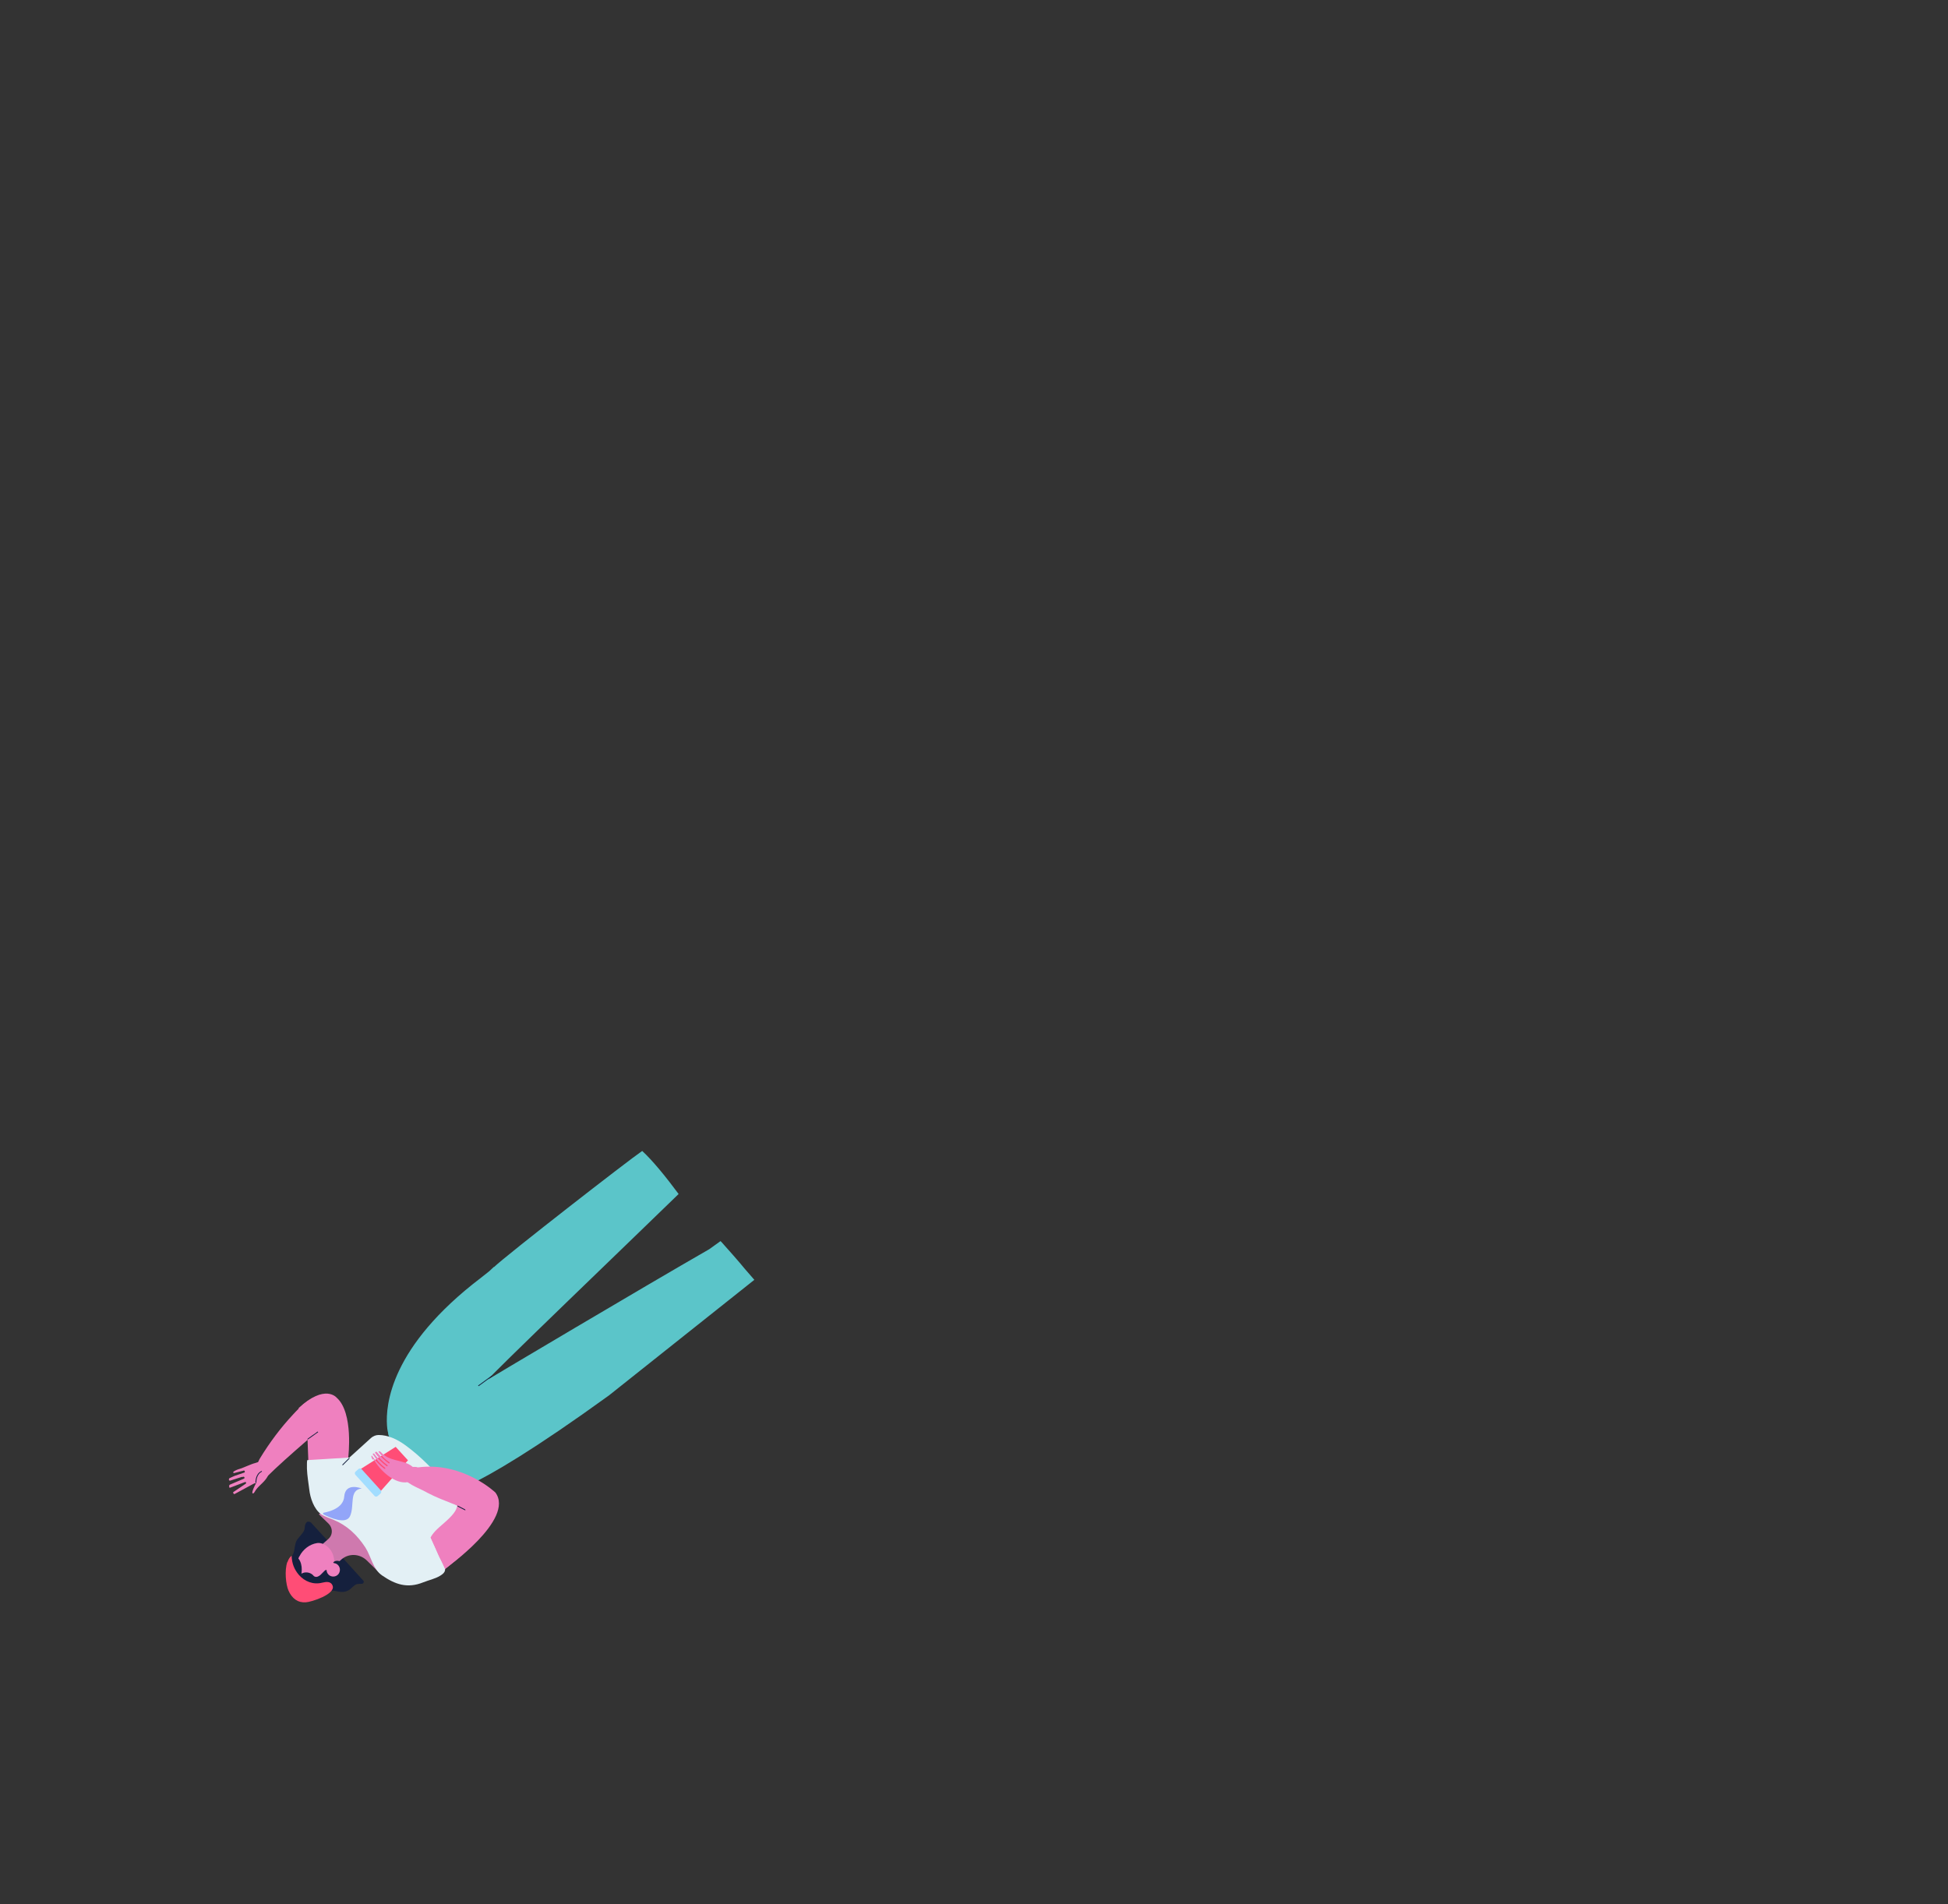 <?xml version="1.0" encoding="UTF-8"?>
<svg xmlns="http://www.w3.org/2000/svg" version="1.1" viewBox="0 0 674 659">
  <rect x="0" y="0" width="674" height="659" fill="#333333" stroke="none"/>
  <defs>
    <style>
      .cls-1 {
        fill: #80a5f8;
      }

      .cls-2 {
        fill: #ff4d76;
      }

      .cls-3 {
        fill: #ef80bf;
      }

      .cls-4 {
        fill: #15203d;
      }

      .cls-5 {
        fill: #5bc5c9;
      }

      .cls-6 {
        fill: #92a5f8;
      }

      .cls-7 {
        fill: #e3f0f5;
      }

      .cls-8 {
        fill: #cf79ae;
      }

      .cls-9 {
        fill: #a2ddff;
      }
    </style>
  </defs>
  <!-- Generator: Adobe Illustrator 28.6.0, SVG Export Plug-In . SVG Version: 1.2.0 Build 709)  -->
  <g>
    <g id="_x31_2">
      <path class="cls-3" d="M170.7,525c0-.4-.2-.7-.3-1,0-.2-.2-.6-.2-.6-.1-.3-.2-.5-.4-.8-.2-.3-.3-.7-.5-1,0,0,0,0,0-.1,0,0,0,0-.1-.1-.2-.3-.5-.6-.8-.9,0-.1-.2-.2-.2-.2,0,0-.2-.1-.3-.2-.7-.5-1.5-.9-2.3-1.4-1.6-.9-3.2-1.8-4.8-2.6-.3-.1-.5-.3-.7-.5-7.1,4.9-16.5,17.1-16.5,17.1l7.6,11.5,2.5-.9c.3-.5,12.2-9,17-18.3h0Z"/>
      <path class="cls-3" d="M92.4,511c7-7,20.1-17.7,23.9-21.5.8-1.9-.2-4.9-2.9-6-4.6-2-9.5,3.3-12,6-4.3,4.6-8.1,9.7-11.4,15.1-1.6,2.6-2.7,8.3,2.5,6.5Z"/>
      <path class="cls-4" d="M88.5,513.2c-.2-.5-.2-1.1,0-1.7.3-1.1,1.2-2.1,1.9-2.5v.3c-.5.4-1.3,1.4-1.6,2.3-.2.6-.2,1.1,0,1.5-.1,0-.2,0-.3.1h0Z"/>
      <path class="cls-3" d="M80.8,509.1c-.1,0,0,.2-.1.3,0,.1,0,.3.2.4l2.7-.7c.2,0,.5-.1.7-.2.4,0,.4.2.4.4,0,.1,0,.3-.2.3-1,.4-2.1.7-3.2,1.1,0,0-1.2.5-1.8.8-.2,0-.3.3-.3.6,0,.2.2.3.4.3l4.1-1.3h.4c.2-.2.4,0,.5.2,0,.2,0,.3-.2.4l-4.9,2.1h0c-.1.1-.2.2-.2.3v.5c0,.2.2.3.4.2l5-1.9c.2,0,.3,0,.4,0,.1.1,0,.4,0,.5l-4.3,2.9c-.2.1-.2.3,0,.5h0c0,.2.3.3.4.2l6.1-3.3.8-.4c.1,0,.3,0,.4,0v.5c0-.1,0-.2,0-.3,0,0,0,0,0,0,0,0,0,0,.1-.1,0,0,0,0,0,0-.2,0-1.7,3.2-1.2,3.4.2,0,.3,0,.4-.1.1-.1.2-.3.3-.4.9-1.7,2.5-2.7,3.7-4.2.6-.7,1.1-1.6,1.2-2.5.2-1.2-.4-1.6-.9-2.7-.9-1.6-2.4-1.1-3.8-.6-1.3.3-4,1.6-5.3,2-.4.1-1.7.5-2.3,1.1h0Z"/>
      <path class="cls-4" d="M90.4,509.1c-2.2,1.1-2,4-2,4.1h.3s-.2-2.9,1.9-3.9v-.3Z"/>
      <path class="cls-3" d="M120.5,504.3s1.9-15.4-4-20.6c0,0-4-5-13.3,3.7h2.8s.7,18.6.7,18.6l12.8,2.1,1.1-3.8Z"/>
      <path class="cls-4" d="M106.5,526.6c.4,0,.8,0,1.1.3l5.6,6.1c.3.5.7.9,1.1,1.4l11.4,12.6c.4.4,0,1.1-.5,1.1-.6,0-1.2,0-1.7.1-1,.3-1.6,1.2-2.4,1.8-.9.7-2,1-3.1.9-1,0-2.1-.5-3.1-.4-.7,0-1.4.4-2,.7-3.8,1.5-8.5.3-10.9-3-.9-1.2-1.7-2.5-2.2-4-.3-1.1-.6-2.7,0-3.8.3-.6.7-1.2,1.1-1.7.3-.5.6-1,.8-1.7.3-1.3.3-2.6.9-3.8.6-1.2,2.3-2.5,2.7-3.8.2-.5.1-1.1.3-1.7.1-.5.5-1.1,1.1-1.2h0Z"/>
      <path class="cls-8" d="M132,543.7c0-.2.1-.3.2-.5v-.5c0,0,.1.2.1.2,0-.2.1-.3.2-.5-.4-2.2-1.1-4.5-1.7-6.7-.3-1.1-.6-2.3-.9-3.4-.2-.6-.3-1.2-.5-1.7,0-.3-.2-.7-.3-1,0,0,0,0,0-.1,0,0,0-.2-.2-.4-.1-.3-.2-.5-.4-.8-.2-.3-.3-.6-.5-.9.1.2-.3-.4-.5-.6-.3-.4-.6-.7-.9-1-.2-.3-.5-.5-.8-.8.3.3-.6-.5-.8-.6-.7-.5-1.5-1-2.3-1.4,0,0-.6-.3-.8-.4-.4-.2-.8-.3-1.3-.5-.4-.1-.9-.3-1.3-.4-.2,0-.4,0-.6-.1,0,0,0,0-.2,0-.4,0-.9-.1-1.3-.1-.2,0-1.3,0-1.2,0-.3,0-.6.1-.8.2.4,0-.5.2-.7.2-1.4.6-2.8,1.5-4.2,2.1l3.4,3.3c1.4,1.4,1.5,3.6.2,5,0,0,0,0,0,0,0,0,0,0,0,0,0,0-.2.2-.3.3l-2.4,2.1c1.5,2,2.9,4.1,4.2,6.2.2.3.3.6.5.8l2.2-2s0,0,0,0c2.5-2.2,6.3-2.1,8.8.3l4.7,4.6c0-.2.2-.5.3-.7h0Z"/>
      <path class="cls-3" d="M103.5,538.7c-.2.5-.4,1-.6,1.5,0,0,0,.2,0,.2-.3,1.4-.3,2.8,0,4.1.5.2.9.6,1.2,1.2,2.1,3.6,5.5,1.2,8.6-.8.2,0,.3,0,.3,0,.2-.5,1.3-1.2,2-1.8,0-.2.2-.4.3-.6,0-.2.2-.3.3-.5.2-1.6,0-3.2-.6-4.5-.8-1.9-3-3.8-5.3-3.5-2.6.4-4.9,2.2-6.1,4.6h0Z"/>
      <path class="cls-4" d="M115.3,540.7c.5-.6,1.4-.7,2.4-.4l-1.7,1.5-.7-1.1h0Z"/>
      <path class="cls-4" d="M102,540.6c.3,2.8-1.5,5,.4,7,1.9,2,7.5,3.8,9.9,3.3,3-.6,4.4-3.3,4.6-6.3l-2.7-.3-.6-.7c-.3-.4-.9-.4-1.2-.1l-1.5,1.5c-.6.5-1.3.9-2,.6-.3-.1-.5-.4-.7-.6-1.1-1-2.8-1.1-3.9-.4-.2-1.1-.5-2.2-1.2-3.2-.3-.4-.7-.8-1.1-1,0,.1,0,.2,0,.3h0Z"/>
      <path class="cls-3" d="M117.2,544.6c.7-1.1.5-2.5-.6-3.3-1.1-.7-2.5-.4-3.2.6-.7,1.1-.5,2.5.6,3.3,1.1.7,2.5.4,3.2-.6Z"/>
      <path class="cls-4" d="M104.3,544.5s.8-4.2-2-6l-2.3,3.5,2.5,3.8c1.4,0,1.7-1.3,1.7-1.3h0Z"/>
      <path class="cls-5" d="M170.9,438.5c4.4-4.2,46.3-36.8,51.3-40.2,3.7,3.4,8.3,9.1,12.6,14.9-12.3,12-67.7,65.2-65.8,64.1,1.6-1,52.9-31.5,76.4-45l3.9-2.8.4.4c2.5,2.8,5.8,6.5,8,9.2l3.3,3.8-50.3,40c-51.8,37.5-58.8,34.3-58.8,34.3l-1-1.4-3.6-5h0c0,0-7.1-7.7-7.1-7.7l-5.7-6.1s0,0,0,0c0-.2-.1-.5-.2-.7,0-.1,0-.2,0-.4,0,0-.3-.9-.4-2.6-.5-7,1.1-27.2,32.5-51.1l2.9-2.3c.5-.5,1.1-1,1.6-1.5h0Z"/>
      <path class="cls-1" d="M141.6,506.2l-.4-.2c-.1.3-.3.5-.5.8l.3.2c.2-.3.3-.5.5-.8Z"/>
      <path class="cls-1" d="M149.7,514l-.3-.2c-.2.2-.3.5-.5.7l.3.2c.2-.2.3-.5.5-.7h0Z"/>
      <path class="cls-7" d="M106.2,505.3l14.7-.9,7.5-6.8c.7-.6,1.6-1,2.6-1,3.2,0,6.3,1.4,9.2,3.5,5.5,4,10.2,8.9,14.4,14.1,4.3,5.4,5.3,7.1,0,12-1.7,1.6-3.7,3-5.1,5-.2.3-.4.6-.5.9.6,1.3,1.2,2.7,1.8,4,.5,1.1.9,2.2,1.5,3.3,1.4,2.7,3,4.1,0,5.9-1.8,1.1-3.9,1.5-5.9,2.3-5.5,2.2-9.7.7-14.2-2.4-3.2-2.2-3.8-6.6-5.8-9.7-2.9-4.4-6.3-7.6-11.1-9.6-1.4-.6-2.8-1-4.1-1.8-2.6-1.8-3.9-5.8-4.2-8.7-.3-2.4-.7-4.7-.8-7.1,0-.6,0-1.2,0-1.8,0-.5,0-.9.2-1.3h0Z"/>
      <path class="cls-2" d="M141.1,505.3l-4.2-4.6-12.8,8.1,7.1,7.8,10-11.3Z"/>
      <path class="cls-9" d="M131.7,515.7l-6.6-7.3c-.3-.3-.8-.3-1.1,0l-1,.9c-.3.3-.3.8,0,1.1l6.6,7.3c.3.3.8.3,1.1,0l1-.9c.3-.3.3-.8,0-1.1Z"/>
      <path class="cls-3" d="M128.9,505.1c-.1-.3-.5-.9-.4-1.2h0c0-.2.2-.2.3,0,1.1,1.7,2.6,3.2,4.2,4.4,0,0,.2,0,.3,0,0,0,0-.2,0-.3-1.7-1.3-3.1-2.9-4.3-4.7,0,0,0-.2,0-.2,0,0,0,0,.1-.1,0,0,.2,0,.3,0,1.1,1.5,2.5,3,4.4,4.4,0,0,.2,0,.3,0,0,0,0-.2,0-.3-1.8-1.4-3.3-2.8-4.3-4.3,0,0,0-.2,0-.3.1,0,.2,0,.3-.1,0,0,.1,0,.2,0,1.2,1.4,2.7,3,4.2,4,0,0,.2,0,.3,0,0,0,0-.2,0-.3-1.4-.9-2.7-2.2-3.8-3.6-.1-.1,0-.3.2-.3.6.1,1,.9,1.5,1.2,3.2,2.6,7.6,1.7,10.5,4.6,2.3,2.3.4,4.4-2,4.9-4.6.9-9.8-4.1-11.9-7.9h0Z"/>
      <path class="cls-6" d="M125.1,515.1s-5.6-2.3-6,2.8c-.3,4-5.1,5.2-7.1,5.6-.3,0-.3.4,0,.6,2.1,1.1,7.7,3.6,9.1.6,1.7-3.7-.5-9.1,4.1-9.6Z"/>
      <path class="cls-4" d="M120.8,504.5l-2.4,2.4.2.2,2.4-2.4-.2-.2Z"/>
      <path class="cls-4" d="M170.2,476l-4.8,3.5.2.2,4.8-3.5-.2-.2Z"/>
      <path class="cls-4" d="M109.9,495.4l.2.2c-.6.4-1.2.9-1.8,1.3-.7.5-1.6,1.1-1.7,1.2,0,0,0,0,0,0h-.3c0-.1.2-.3,1.8-1.4.6-.4,1.2-.8,1.8-1.3h0Z"/>
      <path class="cls-3" d="M139.7,511.7c2,2.3,5.6,3.4,8.2,4.9,2.8,1.5,6,2.7,9,3.9.3.1.6.2.9.4,1,.4,2,.8,3,1.2,0,3.1-11.8,9.9-11.8,9.9l4.9,10.8h.2s24.2-17,17.3-26.3c0,0-11.2-10.7-26.7-8.7-.2,0-.4,0-.5-.1-2.2-.4-7.4.9-4.4,4.2h0Z"/>
      <path class="cls-4" d="M158.3,521v.3c-.1,0,2.7,1.4,2.7,1.4v-.3c.1,0-2.7-1.4-2.7-1.4Z"/>
      <path class="cls-2" d="M99.4,540.6c-1,2.9-.5,7.7.4,9.8,1.2,2.8,3.3,4.3,6,4.1,2-.1,10.3-2.8,9.3-5.7-.6-1.7-2.3-1.4-3.6-1.1-3.1.8-6.1-.4-8.1-2.7-1.6-1.9-2.4-3.9-2.5-6.6-.6.4-1.1,1.2-1.4,2.1Z"/>
    </g>
  </g>
</svg>